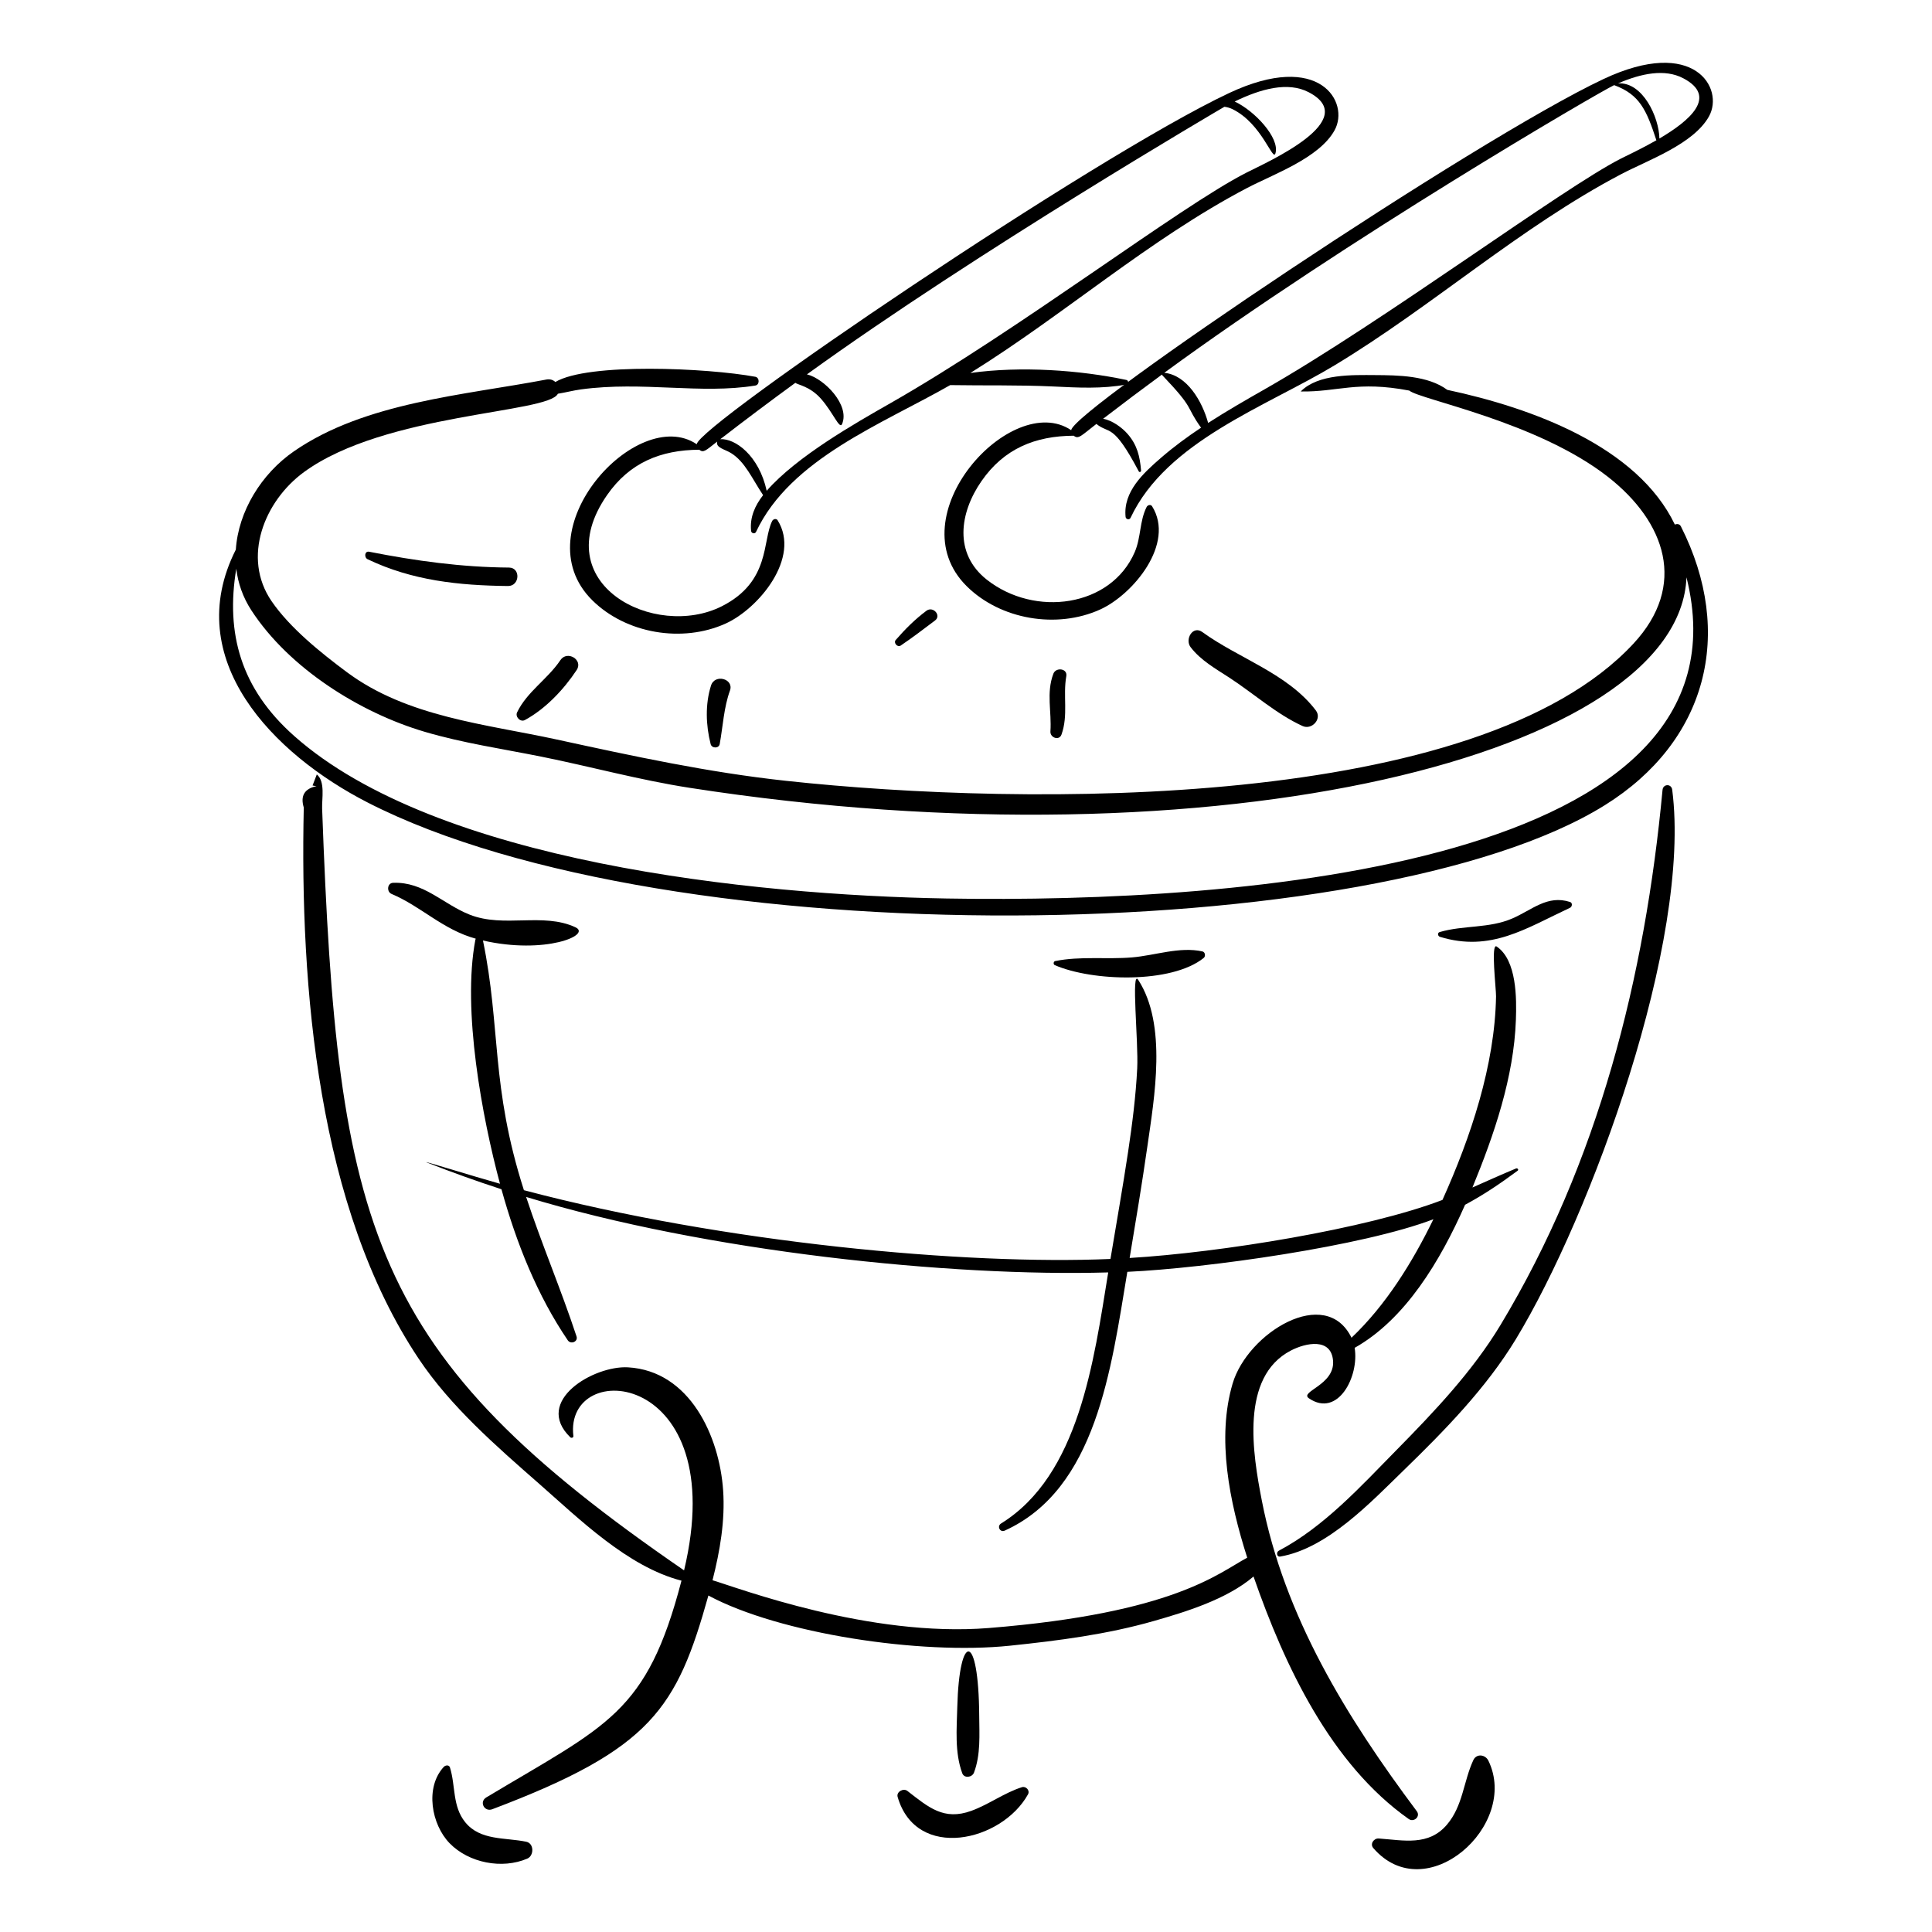 <?xml version="1.0" encoding="UTF-8"?>
<!-- Uploaded to: SVG Repo, www.svgrepo.com, Generator: SVG Repo Mixer Tools -->
<svg fill="#000000" width="800px" height="800px" version="1.1" viewBox="144 144 512 512" xmlns="http://www.w3.org/2000/svg">
 <g>
  <path d="m476.2 561.79c8.246 23.742 20.52 49.734 41.129 64.27 1.352 0.953 3.188-0.664 2.133-2.074-18.551-24.809-35.082-51.512-41.074-82.367-2.379-12.246-5.82-32.711 7.727-39.723 3.945-2.043 10.676-3.445 11.16 2.731 0.504 6.438-9.012 8.152-6.398 9.941 7.676 5.242 13.371-5.805 12.121-13.375 13.426-7.57 22.668-22.973 29.266-37.918 4.762-2.543 9.234-5.539 13.93-9.027 0.355-0.262-0.051-0.746-0.41-0.598-3.93 1.625-7.742 3.367-11.57 5.047 5.781-14.047 10.977-29.277 11.512-44.379 0.199-5.648 0.281-15.852-5.094-19.484-1.605-1.082-0.129 11.293-0.164 13.219-0.32 18.242-6.68 37.238-14.199 53.941-20.035 7.684-58.922 13.957-82.902 15.383 1.633-9.785 3.266-19.57 4.672-29.379 1.891-13.211 5.316-32.387-2.394-44.32-1.941-2.996 0.082 16.359-0.27 23.441-0.371 7.402-1.316 14.82-2.418 22.141-1.426 9.477-3.098 18.922-4.672 28.379-38.184 1.648-102.39-4.195-155.44-18.223-8.84-27.629-6.086-43.012-10.855-66.172 16.449 3.777 28.906-1.461 24.504-3.508-8.629-4.008-18.93 0.254-28.02-3.34-7.121-2.82-12.133-8.754-20.297-8.441-1.586 0.059-1.758 2.375-0.418 2.941 7.934 3.359 13.547 9.453 22.324 11.867-0.043 0.086-0.086 0.176-0.105 0.285-3.543 18.613 1.812 47.121 6.523 64.66-7.168-2.004-21.445-6.465-19.348-5.629 6.539 2.578 13.121 4.93 19.738 7.086 3.93 14.191 9.488 28.137 17.582 40.035 0.789 1.156 2.781 0.375 2.312-1.047-4.121-12.496-9.258-24.516-13.355-36.953 47.719 14.543 112.68 21.207 154.26 20.004-3.836 23.582-7.727 53.727-28.398 66.539-1.152 0.715-0.285 2.457 0.973 1.887 24.273-11.004 28.199-42.809 32.492-68.582 21.09-0.961 62.504-6.812 81.113-13.941-5.613 11.531-12.664 22.836-21.707 31.406-6.852-14.047-27.543-1.285-31.508 12.156-4.262 14.449-0.855 31.336 3.875 46.133-7.644 4.066-19.309 14.691-68.504 18.641-31.66 2.543-66.234-10.586-73.199-12.66 1.984-7.797 3.363-15.84 2.812-23.84-0.984-14.27-8.793-31.645-25.215-32.586-9.016-0.516-25.188 8.91-15.285 18.543 0.262 0.258 0.867 0.113 0.816-0.324-2.535-21.031 42.02-17.629 29.332 35.586-83.59-57.391-91.828-90.066-95.918-201.88-0.094-2.602 0.875-7.195-1.41-9.051-0.375 0.977-0.75 1.953-1.125 2.93 0.344 0.086 0.695 0.137 1.051 0.172-3.18 0.668-4.32 2.547-3.383 5.66-1.043 47.926 3.731 106.06 30.461 146.09 8.438 12.633 20.527 23.141 31.859 33.078 10.664 9.352 23.551 22.082 37.781 25.73-9.207 35.309-19.656 38.195-51.727 57.441-1.965 1.18-0.508 3.926 1.586 3.133 42.285-15.98 48.902-26.758 57.273-56.633 18.809 10.102 56.195 15.77 79.902 13.297 12.84-1.34 25.746-2.992 38.188-6.562 8.184-2.348 19.219-5.664 26.371-11.773z"/>
  <path d="m587.15 353.29c-0.211-1.648-2.406-1.59-2.562 0.055-4.641 49.59-16.961 98.703-42.938 141.79-7.414 12.301-17.543 22.949-27.57 33.145-9.395 9.551-19.195 20.355-31.18 26.672-0.738 0.391-0.582 1.715 0.387 1.547 12.527-2.148 24.141-14.547 32.77-22.922 10.809-10.492 21.816-21.758 29.668-34.699 19.922-32.836 46.59-105.55 41.426-145.59z"/>
  <path d="m402.11 613.77c1.809-4.789 1.426-10.023 1.391-15.082-0.152-22.539-5.293-22.09-5.809-2.348-0.152 5.836-0.719 12.047 1.312 17.582 0.523 1.43 2.625 1.117 3.106-0.152z"/>
  <path d="m384.46 618.61c-1.039-0.809-2.973 0.227-2.574 1.605 4.938 17.043 27.574 11.855 34.543-0.688 0.582-1.047-0.547-2.246-1.629-1.898-4.734 1.52-8.73 4.57-13.402 6.266-7.289 2.644-11.332-0.938-16.938-5.285z"/>
  <path d="m267.28 626.9c-3.441-4.266-2.512-9.629-4.039-14.504-0.242-0.77-1.223-0.602-1.637-0.152-5.043 5.453-3.277 15.273 1.555 20.242 5.078 5.219 13.922 6.938 20.586 4.062 1.805-0.777 1.82-4.023-0.273-4.465-5.527-1.168-12.207-0.238-16.191-5.184z"/>
  <path d="m538.44 610.6c-0.797-1.641-3.152-1.965-3.996-0.141-2.625 5.68-2.731 12.055-6.957 17.055-4.883 5.777-11.449 4.184-18.113 3.703-1.289-0.09-2.383 1.438-1.438 2.535 13.914 16.145 38.824-6.016 30.504-23.152z"/>
  <path d="m462.99 397.87c0.555-0.445 0.41-1.57-0.34-1.734-6.066-1.332-12.535 1.078-18.699 1.59-6.734 0.559-13.695-0.379-20.316 0.969-0.48 0.098-0.559 0.879-0.109 1.074 9.984 4.332 30.895 4.973 39.465-1.898z"/>
  <path d="m560.06 384.58c0.598-0.277 0.738-1.316 0.008-1.551-5.996-1.93-9.973 2.066-15.27 4.367-6.156 2.68-12.934 1.758-19.266 3.609-0.672 0.195-0.508 1.09 0.07 1.266 13.465 4.121 22.777-2.25 34.457-7.691z"/>
  <path d="m469.68 168.68c-35.953 16.938-140.49 87.914-141.04 93.043-15.742-10.617-46.457 22.75-27.688 41.344 8.984 8.898 23.902 11.359 35.332 6.191 8.758-3.961 19.98-17.457 13.797-27.375-0.359-0.574-1.184-0.328-1.441 0.18-2.648 5.219-0.43 16.051-13.312 22.582-17.719 8.984-46.844-5.816-30.457-29.434 5.977-8.617 14.234-11.965 24.434-12.027 1.152 0.91 1.691 0.219 4.762-2.164-0.465 1.645 2.062 2.051 3.656 3.043 3.754 2.328 5.566 6.754 8.508 11.152-2.129 2.734-3.555 5.84-3.184 9.477 0.066 0.664 1.016 0.902 1.316 0.258 9.105-19.391 33.527-28.629 51.453-38.895 9.086 0.152 18.137-0.062 27.23 0.363 6.652 0.312 12.965 0.691 19.52-0.527 0.625-0.117 0.512-1.078-0.051-1.199-12.406-2.621-27.922-3.723-41.363-1.848 24.852-15.438 47.371-35.395 73.273-48.992 7.047-3.699 19.164-7.938 23.246-15.312 4.09-7.379-3.84-21.238-27.992-9.859zm4.617 21.086c-17.699 9.008-59.934 41.48-94.363 61.105-9.328 5.316-24.738 14.059-32.754 23.191-2.047-9.344-8.371-13.945-12.305-13.664 6.566-5.078 13.203-10.059 19.906-14.949 0.629 0.559 3.879 0.898 6.84 4.289 3.184 3.641 4.879 8.148 5.527 6.652 2.164-4.996-4.715-12.078-9.301-13.176 44.938-32.504 110.43-70.805 110.64-70.918 0.695 0.102 1.387 0.262 2.141 0.633 7.898 3.894 10.703 14.133 11.391 11.664 1.137-4.062-5.512-11.219-10.816-13.691 6.91-3.356 14.113-5.34 19.617-2.461 14.125 7.387-10.707 18.367-16.52 21.324z"/>
  <path d="m573.66 190.14c7.047-3.703 19.164-7.941 23.246-15.312 4.09-7.387-3.844-21.246-27.992-9.867-34.238 16.129-140.46 87.641-141.04 93.043-15.738-10.613-46.457 22.754-27.688 41.344 8.984 8.898 23.902 11.363 35.332 6.191 8.754-3.961 19.98-17.457 13.797-27.375-0.359-0.574-1.184-0.328-1.441 0.18-1.902 3.754-1.473 8.035-3.144 11.93-6.293 14.648-26.516 17.367-39.223 7.34-8.805-6.945-7.211-17.75-1.398-26.121 5.977-8.613 14.234-11.965 24.438-12.023 1.281 1.016 1.949 0.012 6.008-3.121 3.457 2.797 4.336-0.484 11.223 12.562 0.184 0.348 0.648 0.145 0.617-0.211-0.309-3.734-1.016-6.731-3.508-9.629-1.445-1.684-4.09-3.676-6.555-4.09 5.16-3.965 10.355-7.875 15.602-11.723 0.012 0.066 0.035 0.133 0.086 0.184 8.82 9.238 5.984 7.926 10.27 13.898-3.688 2.457-7.258 5.078-10.59 7.965-4.707 4.078-10.082 8.98-9.406 15.672 0.066 0.664 1.016 0.902 1.316 0.258 9.543-20.328 35.945-29.492 54.02-40.387 25.949-15.648 49.168-36.605 76.031-50.707zm16.391-25.414c9.324 4.875 1.664 11.316-6.289 15.984-0.109-5.644-4.391-14.996-10.934-14.621 6.152-2.648 12.355-3.906 17.223-1.363zm-125.88 91.363c-1.582-5.781-5.617-12.688-11.625-13.293 48.203-35.309 115.38-74.484 119.22-76.234 6.766 2.492 8.566 6.574 11.191 14.613-3.824 2.184-7.586 3.934-9.43 4.871-15.598 7.941-62.859 43.152-94.363 61.105-5.023 2.863-10.098 5.773-14.996 8.938z"/>
  <path d="m344.18 243.85c-12.738-2.348-44.34-3.777-53.004 1.383-0.574-0.535-1.391-0.84-2.379-0.652-21.809 4.156-48.105 6.004-66.93 19.039-8.605 5.957-14.699 15.875-15.371 26.039-14.746 29.156 10 54.23 34.895 66.992 80.062 41.043 267.15 38.605 327.91 0.73 27-16.828 34.52-45.457 20.156-73.883-0.336-0.66-1.031-0.73-1.602-0.477-9.945-20.711-37.766-30.902-60.316-35.707-5.117-3.805-13.094-3.875-19.094-3.91-6.008-0.035-15.086-0.332-19.684 4.285-0.023 0.023 0.004 0.059 0.031 0.059 9.801 0.148 14.738-2.887 28.68-0.242 2.75 2.379 33.867 8.18 52.621 22.84 15.344 11.996 21.125 28.805 6.773 44.242-41.164 44.289-160.65 43.262-224.59 36.336-20.664-2.238-40.453-6.535-60.711-10.941-18.922-4.117-39.633-5.938-55.664-17.871-6.867-5.113-15.086-11.715-19.93-18.793-7.938-11.59-1.914-26.57 8.637-34.25 21.504-15.648 64.742-15.508 67.234-20.723 2.043-0.324 4.062-0.871 6.133-1.152 16.336-2.219 31.742 1.344 46.191-1.02 1.176-0.184 1.16-2.109 0.012-2.324zm-87.613 94.09c10.121 2.988 20.586 4.508 30.914 6.586 13.121 2.644 25.969 6.188 39.223 8.246 140.2 21.789 262.4-9.027 264.23-55.777 19.062 76.18-117.66 86.488-196.04 85.117-51.84-0.902-135.3-9.633-172.97-43.105-14.125-12.547-18.145-27.145-15.312-44.289 0.457 3.805 1.738 7.562 4.031 11.07 10 15.324 28.75 27.086 45.926 32.152z"/>
  <path d="m278.88 294.41c-12.547-0.09-24.75-1.773-37.047-4.195-1.23-0.242-1.367 1.531-0.414 1.988 11.84 5.668 24.215 6.953 37.191 7.098 3.152 0.039 3.43-4.867 0.27-4.891z"/>
  <path d="m283.1 334.82c5.457-2.949 10.312-8.094 13.723-13.254 1.793-2.711-2.516-5.309-4.32-2.613-3.367 5.027-8.816 8.332-11.469 13.824-0.57 1.176 0.875 2.688 2.066 2.043z"/>
  <path d="m332.42 325.69c-1.559 4.965-1.367 10.5-0.09 15.512 0.297 1.156 2.18 1.203 2.402-0.027 0.848-4.676 1.086-9.676 2.715-14.168 1.125-3.109-4.016-4.531-5.027-1.316z"/>
  <path d="m389.51 305.86c-3.086 2.312-5.613 4.848-8.137 7.742-0.656 0.75 0.477 2.047 1.309 1.488 3.137-2.109 6.082-4.383 9.109-6.652 1.766-1.324-0.52-3.898-2.281-2.578z"/>
  <path d="m423.16 322.53c-1.941 5.082-0.422 10.086-0.789 15.312-0.113 1.641 2.316 2.559 2.938 0.816 1.844-5.168 0.344-10.215 1.273-15.477 0.363-2.047-2.742-2.422-3.422-0.652z"/>
  <path d="m459.52 315.5c2.644 3.477 6.625 5.715 10.234 8.062 6.41 4.172 12.539 9.695 19.445 12.844 2.441 1.113 5.231-1.875 3.508-4.144-7.41-9.766-20.469-13.777-30.062-20.754-2.539-1.855-4.707 1.906-3.125 3.992z"/>
 </g>
</svg>